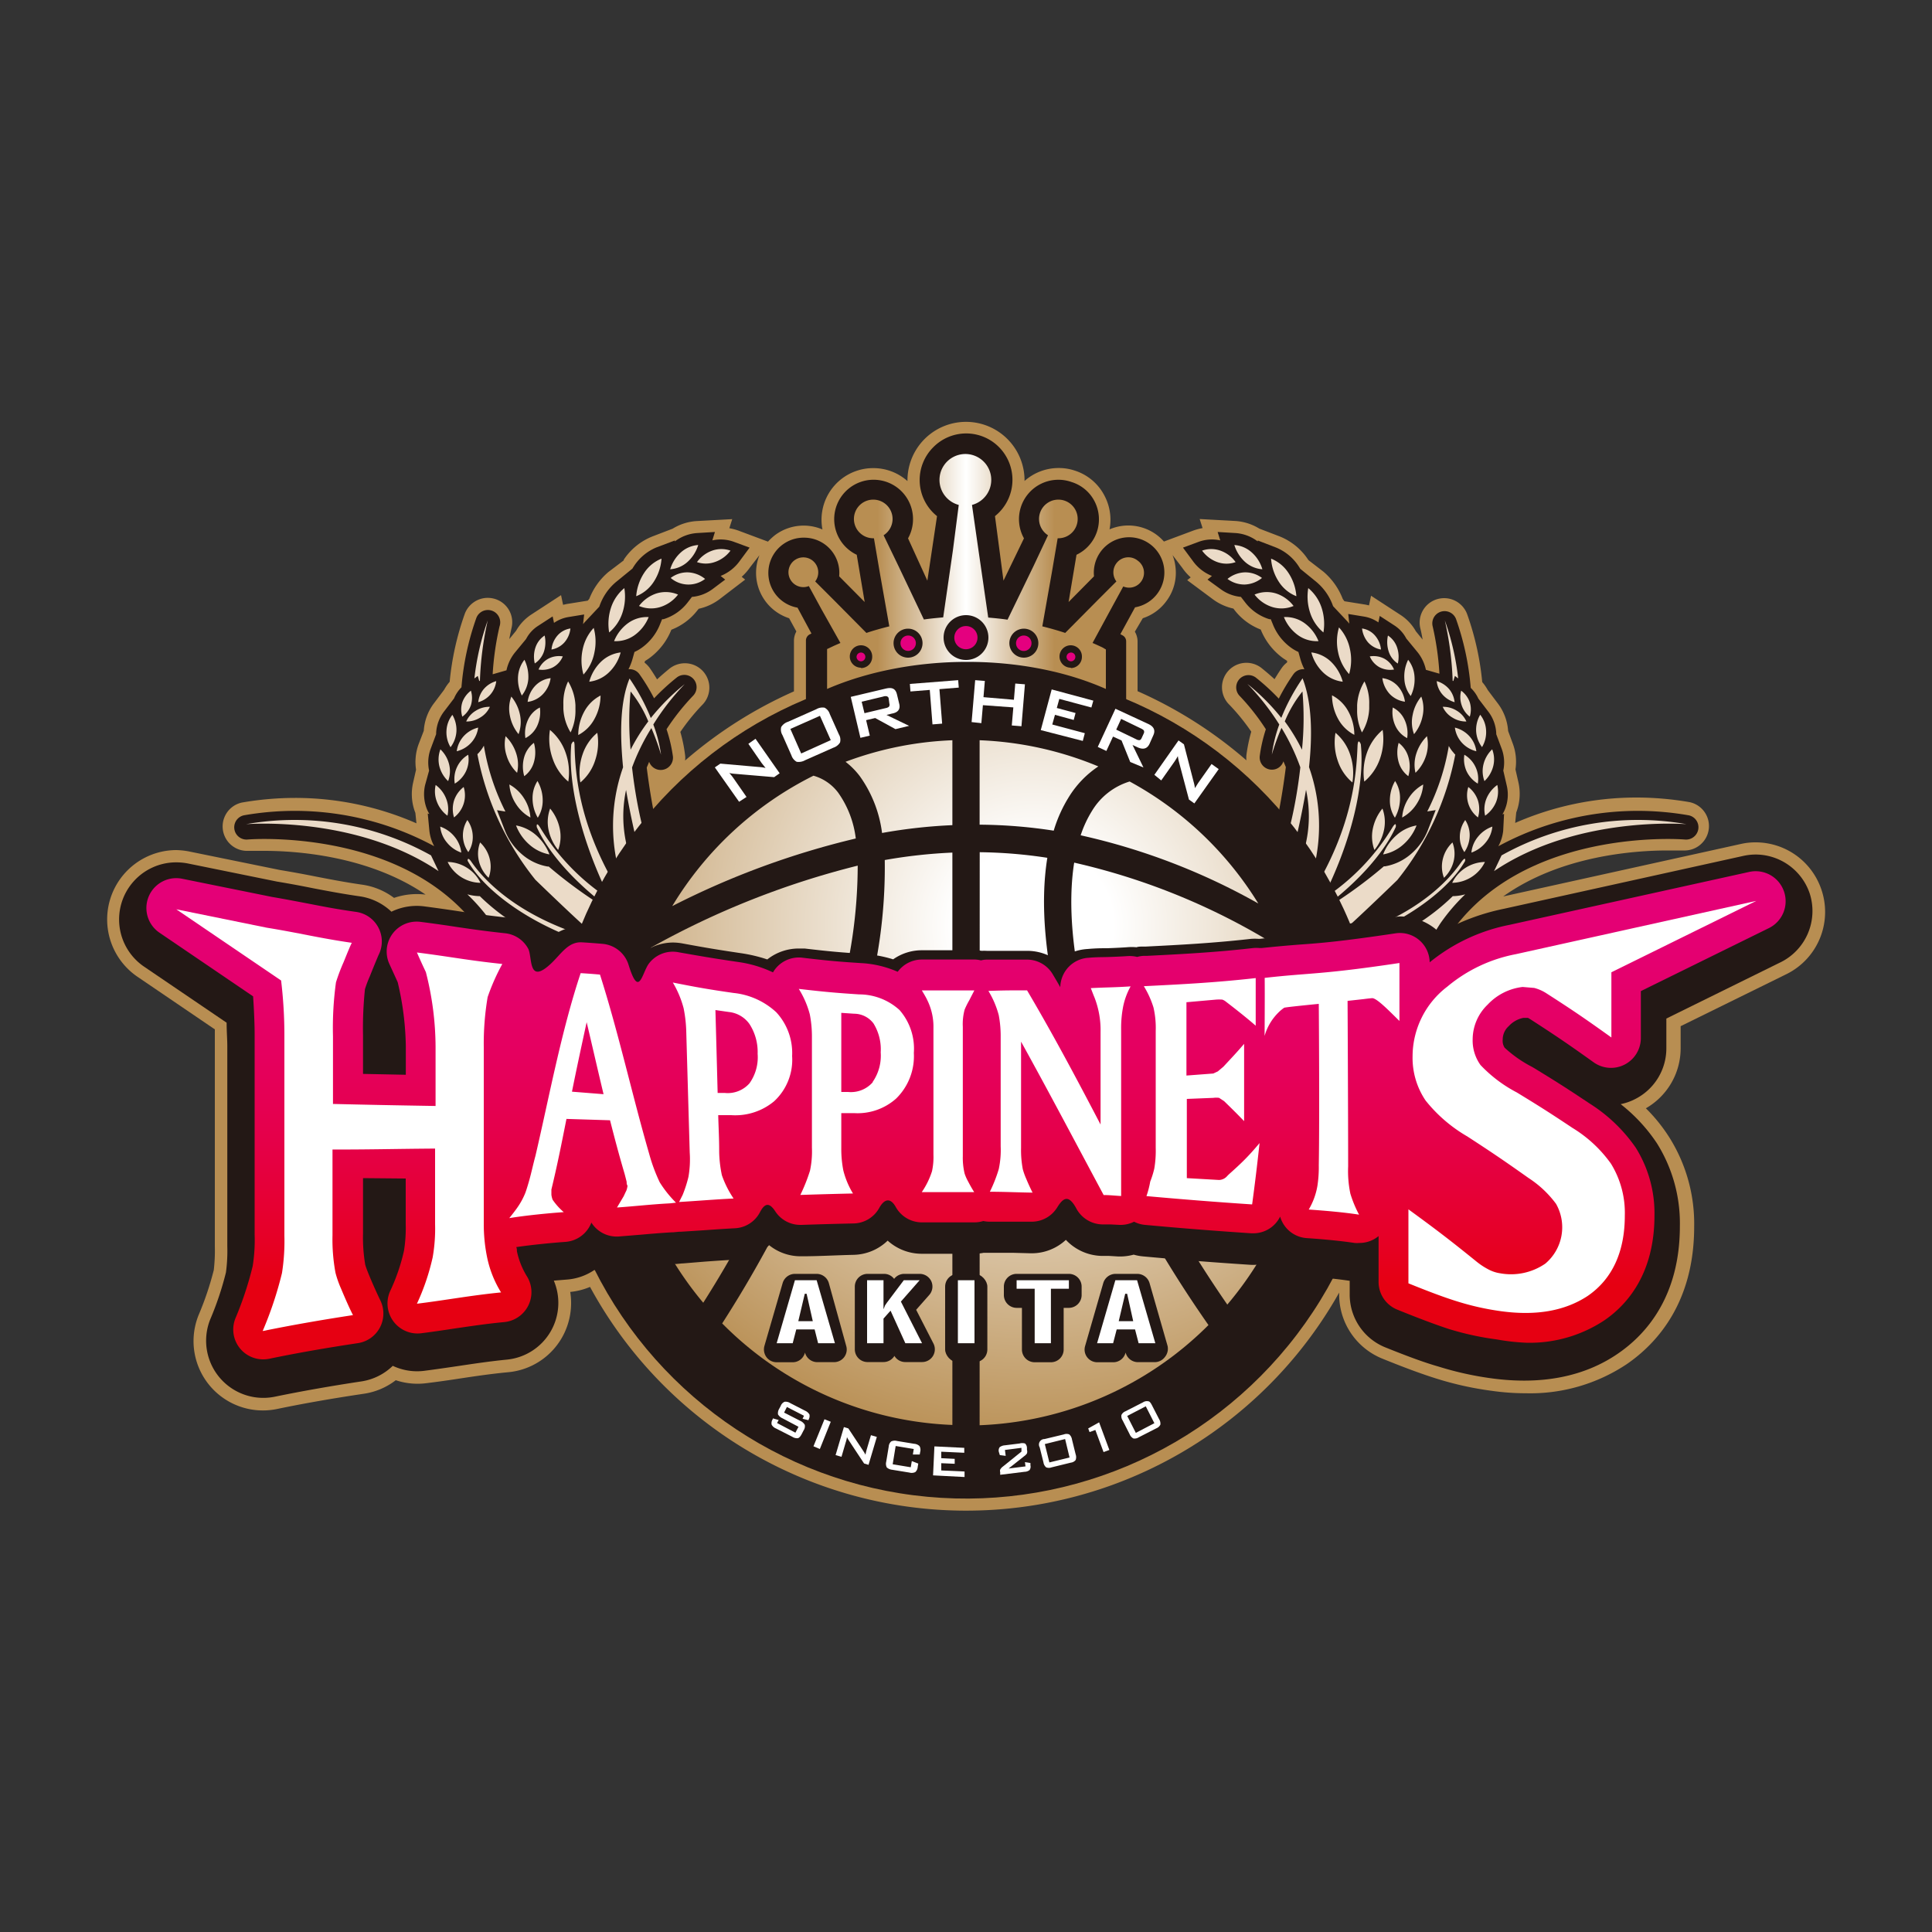 <svg id="レイヤー_1" data-name="レイヤー 1" xmlns="http://www.w3.org/2000/svg" xmlns:xlink="http://www.w3.org/1999/xlink" viewBox="0 0 200 200"><rect x="0" y="0" width="200" height="200" fill="#333333" stroke="none"/><defs><radialGradient id="radial-gradient" cx="102.67" cy="135.13" r="0" gradientTransform="translate(-4.1 7.14) rotate(-0.14)" gradientUnits="userSpaceOnUse"><stop offset="0.15" stop-color="#fff"/><stop offset="1" stop-color="#b88e52"/></radialGradient><radialGradient id="radial-gradient-2" cx="102.66" cy="140.13" r="0" xlink:href="#radial-gradient"/><radialGradient id="radial-gradient-3" cx="107.02" cy="95.86" r="54.87" gradientTransform="matrix(1, 0, 0, 1, 0, 0)" xlink:href="#radial-gradient"/><radialGradient id="radial-gradient-4" cx="107.02" cy="95.86" r="54.87" gradientTransform="matrix(1, 0, 0, 1, 0, 0)" xlink:href="#radial-gradient"/><radialGradient id="radial-gradient-5" cx="107.02" cy="95.86" r="54.87" gradientTransform="matrix(1, 0, 0, 1, 0, 0)" xlink:href="#radial-gradient"/><radialGradient id="radial-gradient-6" cx="107.02" cy="95.86" r="54.87" gradientTransform="matrix(1, 0, 0, 1, 0, 0)" xlink:href="#radial-gradient"/><radialGradient id="radial-gradient-7" cx="107.02" cy="95.86" r="54.87" gradientTransform="matrix(1, 0, 0, 1, 0, 0)" xlink:href="#radial-gradient"/><radialGradient id="radial-gradient-8" cx="107.02" cy="95.86" r="54.87" gradientTransform="matrix(1, 0, 0, 1, 0, 0)" xlink:href="#radial-gradient"/><radialGradient id="radial-gradient-9" cx="107.02" cy="95.86" r="54.87" gradientTransform="matrix(1, 0, 0, 1, 0, 0)" xlink:href="#radial-gradient"/><radialGradient id="radial-gradient-10" cx="107.02" cy="95.86" r="54.87" gradientTransform="matrix(1, 0, 0, 1, 0, 0)" xlink:href="#radial-gradient"/><radialGradient id="radial-gradient-11" cx="102.79" cy="85.04" r="0.01" xlink:href="#radial-gradient"/><radialGradient id="radial-gradient-12" cx="102.79" cy="84.74" r="0" xlink:href="#radial-gradient"/><radialGradient id="radial-gradient-13" cx="102.79" cy="83.83" r="0.01" xlink:href="#radial-gradient"/><linearGradient id="linear-gradient" x1="81.65" y1="59.15" x2="118.35" y2="59.15" gradientUnits="userSpaceOnUse"><stop offset="0.25" stop-color="#b88e52"/><stop offset="0.5" stop-color="#fff"/><stop offset="0.75" stop-color="#b88e52"/></linearGradient><linearGradient id="linear-gradient-2" x1="100" y1="74.68" x2="100" y2="133.08" gradientUnits="userSpaceOnUse"><stop offset="0" stop-color="#e4007f"/><stop offset="0.22" stop-color="#e4007c"/><stop offset="0.41" stop-color="#e40071"/><stop offset="0.58" stop-color="#e50060"/><stop offset="0.75" stop-color="#e50048"/><stop offset="0.91" stop-color="#e60028"/><stop offset="1" stop-color="#e60012"/></linearGradient></defs><path d="M188.52,92a7.18,7.18,0,0,0-6.77-4.8,6.76,6.76,0,0,0-1.55.17l-24.59,5.43c5.92-4.22,13.56-4.76,17-4.76,1,0,1.65,0,1.67,0a2.53,2.53,0,0,0,.64-5,32.22,32.22,0,0,0-5.51-.48,31.23,31.23,0,0,0-12.56,2.63l.11-1.08v0a5.39,5.39,0,0,0,.22-3.15l-.3-1.31a5.33,5.33,0,0,0-.28-2.68l-.48-1.3a5.33,5.33,0,0,0-1.11-2.91l-1-1.33a4.62,4.62,0,0,0-.57-.82,29.12,29.12,0,0,0-1.55-7,2.54,2.54,0,0,0-2.39-1.69,2.65,2.65,0,0,0-.74.11,2.53,2.53,0,0,0-1.72,3.05s.11.42.23,1.13l-.7-.86A4.84,4.84,0,0,0,145,63.67l-3.07-2-.21,1-.36-.08-2.19-.35L139,62a7,7,0,0,0-2-2.82L135.47,58l-.05-.06a6.35,6.35,0,0,0-3-2.43l-2.06-.79a5.37,5.37,0,0,0-2.51-.79l-3.66-.2.3.94a5.68,5.68,0,0,0-1,.27l-3,1.12a5.09,5.09,0,0,0-.76-.7,4.93,4.93,0,0,0-4.87-.56,5.33,5.33,0,0,0-.5-3.44,5.25,5.25,0,0,0-3.12-2.65,5.07,5.07,0,0,0-1.64-.26,5.29,5.29,0,0,0-3.54,1.34v-.06a6.06,6.06,0,1,0-12.12,0v.07a5.29,5.29,0,0,0-3.54-1.34,5.24,5.24,0,0,0-1.63.25,5.34,5.34,0,0,0-3.63,6.1,4.95,4.95,0,0,0-4.89.57,6.14,6.14,0,0,0-.75.69l-3-1.12a5.68,5.68,0,0,0-1-.27l.3-.94-3.66.2a5.37,5.37,0,0,0-2.51.79l-2.06.79a6.39,6.39,0,0,0-3,2.42l0,.07L63,59.2A6.9,6.9,0,0,0,61,62l-.16.18-2.19.35-.36.08-.21-1-3.07,2a4.89,4.89,0,0,0-1.58,1.68l-.71.87c.13-.71.23-1.12.23-1.13A2.52,2.52,0,0,0,51.23,62a2.65,2.65,0,0,0-.74-.11,2.54,2.54,0,0,0-2.39,1.69,29.12,29.12,0,0,0-1.55,7,4.62,4.62,0,0,0-.57.82l-1,1.33a5.26,5.26,0,0,0-1.11,2.92L43.35,77a5.33,5.33,0,0,0-.28,2.68L42.77,81A5.31,5.31,0,0,0,43,84.15v0l.11,1.08a31.23,31.23,0,0,0-12.56-2.63,32.22,32.22,0,0,0-5.51.48,2.53,2.53,0,0,0,.43,5h.21s.63,0,1.66,0c3.33,0,10.82.5,16.72,4.53h0a7.28,7.28,0,0,0-3.27.34,7.14,7.14,0,0,0-3.31-1.37c-1.86-.27-3.23-.54-4.69-.82h0c-1.14-.23-2.32-.45-3.82-.7l-9.22-1.88A7.72,7.72,0,0,0,18.24,88a7.18,7.18,0,0,0-4,13.12l8,5.44c0,.63,0,1.24,0,1.68V129a17.63,17.63,0,0,1-.11,2.48,31.87,31.87,0,0,1-1.56,4.63,7.18,7.18,0,0,0,8.1,9.75c2.69-.56,5.7-1.09,9-1.58a7.1,7.1,0,0,0,3.3-1.4,7.15,7.15,0,0,0,3.14.31c1.24-.15,2.48-.33,3.58-.5,1.58-.24,3.23-.48,4.93-.64a7.16,7.16,0,0,0,5.73-3.91,7.25,7.25,0,0,0,.68-4.4,7,7,0,0,0,2.05-.52,44.31,44.31,0,0,0,77.55.59h0V134a7.15,7.15,0,0,0,4.48,6.65c2.34.95,4.14,1.61,5.65,2.08a33.66,33.66,0,0,0,5.61,1.24,25.15,25.15,0,0,0,3.61.26,18,18,0,0,0,10.4-3c3.18-2.18,7-6.42,7-14.25a16.78,16.78,0,0,0-2.58-9.25,17.12,17.12,0,0,0-2.42-3,7.16,7.16,0,0,0,3.6-6.22v-2.28l11-5.41A7.18,7.18,0,0,0,188.52,92ZM120.74,62.23a4.87,4.87,0,0,0,.93-3.65,4.61,4.61,0,0,0-.29-1.12l1,1.31a5.37,5.37,0,0,0,.88,1l-.36.29L125.51,62a5.58,5.58,0,0,0,2.17,1l.13.17a6.27,6.27,0,0,0,2.7,2,6.76,6.76,0,0,0,2.36,3l.37.24,0,.16h0a2.61,2.61,0,0,0-.52.53c-.05.07-.36.51-.78,1.21q-.62-.57-1.29-1.11a2.53,2.53,0,0,0-3.36,3.78,21.92,21.92,0,0,1,2.24,2.76,17,17,0,0,0-.5,2.41,2.62,2.62,0,0,0,0,.56,44.68,44.68,0,0,0-11.27-7.16V66.39a2,2,0,0,0-.28-1L118.3,64A4.9,4.9,0,0,0,120.74,62.23ZM78.62,57.47a5,5,0,0,0-.3,1.11A4.94,4.94,0,0,0,81.69,64l.75,1.37a2,2,0,0,0-.25,1v5.2a45,45,0,0,0-11.27,7.16,2.11,2.11,0,0,0,0-.56,15.5,15.5,0,0,0-.49-2.4,21.63,21.63,0,0,1,2.24-2.77,2.53,2.53,0,0,0-1.78-4.34,2.57,2.57,0,0,0-1.59.56c-.44.36-.87.73-1.28,1.11-.42-.7-.73-1.14-.78-1.21a2.9,2.9,0,0,0-.52-.53h0l.05-.16.37-.24a6.76,6.76,0,0,0,2.36-3,6.24,6.24,0,0,0,2.69-2l.14-.17a5.58,5.58,0,0,0,2.17-1L77.14,60l-.36-.29a5.77,5.77,0,0,0,.88-1Z" style="fill:#b88e52"/><path d="M128.1,100.38l-.13-.1a34.8,34.8,0,0,1-6.53,1.67l-.52.07-.42-.3c-.23-.17-.62-.53-1.23-1.1l-.65-.61-2.83-1.85,3.4-.44a52.83,52.83,0,0,0,8.59-1.79,13.58,13.58,0,0,1,1.86-3.64c1.77-2.72,2.89-8.24,3.47-12.88l-.25-.6a1.25,1.25,0,0,1-1.45.84,1.27,1.27,0,0,1-1-1.4,15.6,15.6,0,0,1,.63-2.76A23,23,0,0,0,128.29,72,1.27,1.27,0,0,1,130,70.14a23.09,23.09,0,0,1,2.38,2.18,20.34,20.34,0,0,1,1.51-2.52,1.25,1.25,0,0,1,1.14-.52,5.94,5.94,0,0,1-.43-1.11l-.19-.68a4.3,4.3,0,0,1-.72-.41,5.45,5.45,0,0,1-1.92-2.44l-.22-.54-.14,0a5,5,0,0,1-2.51-1.74l-.44-.57a4.17,4.17,0,0,1-2.11-.81L125,60l.46-.38a4.47,4.47,0,0,1-2-1.58l-1-1.35,1.57-.58a4,4,0,0,1,2.29-.17l-.27-.87,1.83.11a4.25,4.25,0,0,1,2.32.87v-.1l1.87.72a5.1,5.1,0,0,1,2.4,2,2.39,2.39,0,0,1,.13.21l1.68,1.37A5.69,5.69,0,0,1,138,62.75v0l1.53,1.63.15.18-.11-1,1.65.27a3.6,3.6,0,0,1,1.47.6l.14-.67,1.54,1a3.56,3.56,0,0,1,1.21,1.34l1.17,1.42a4.38,4.38,0,0,1,.86,1.82l1.4.4h0a29.68,29.68,0,0,0-.71-4.94,1.27,1.27,0,0,1,2.42-.74,28.17,28.17,0,0,1,1.53,7.15,3.63,3.63,0,0,1,.79,1.11l0,0,1,1.31a4,4,0,0,1,.85,2.25V76l.56,1.5a4.08,4.08,0,0,1,.17,2.27l.36,1.56a4.07,4.07,0,0,1-.17,2.41,4.3,4.3,0,0,1-.28.57l.17-.06L155.61,86a4.33,4.33,0,0,1-.5,1.6,30.37,30.37,0,0,1,14.4-3.66,30.77,30.77,0,0,1,5.3.46,1.26,1.26,0,0,1,1,1.41,1.28,1.28,0,0,1-1.36,1.1s-.67-.06-1.77-.06c-4.76,0-16.48,1-22.56,9.83a40.75,40.75,0,0,0-4.33,8.53,6,6,0,0,1-.66,1.46c-1.68,2.28-2.8,3.21-3.86,3.21h0a1.68,1.68,0,0,1-1.43-.79c-1-1.59.33-5.33.74-6.25.34-.74,2.33-3.7,3.75-5.8a34.37,34.37,0,0,1-10.18,3.26,43.83,43.83,0,0,1-8.29,8.71l-.41.33-.52-.06c-.34,0-1-.19-2-.42l-1.11-.26-3.37-.21,2.72-2.06A67.19,67.19,0,0,0,128.1,100.38Z" style="fill:#231815"/><path d="M132.4,60.25a5,5,0,0,1-.82-2.42,3.85,3.85,0,0,1,1.8,1.48,5,5,0,0,1,.82,2.41A3.82,3.82,0,0,1,132.4,60.25Z" style="fill:#ebdbc8"/><path d="M133.91,62.73a3.23,3.23,0,0,1-2.17.12,3.72,3.72,0,0,1-1.87-1.3,3.25,3.25,0,0,1,2.18-.13A3.71,3.71,0,0,1,133.91,62.73Z" style="fill:#ebdbc8"/><path d="M127.78,56.42a3,3,0,0,1,1.77.74,3.73,3.73,0,0,1,1.13,1.77,3,3,0,0,1-1.77-.74A3.89,3.89,0,0,1,127.78,56.42Z" style="fill:#ebdbc8"/><path d="M130.64,59.83a3,3,0,0,1-1.78.68,2.93,2.93,0,0,1-1.79-.58,3,3,0,0,1,1.78-.68A2.88,2.88,0,0,1,130.64,59.83Z" style="fill:#ebdbc8"/><path d="M145.24,87.45a4.29,4.29,0,0,1-2.06,1,5,5,0,0,1,1.4-2,4.2,4.2,0,0,1,2.06-1A5,5,0,0,1,145.24,87.45Z" style="fill:#ebdbc8"/><path d="M143.28,85.88a4.84,4.84,0,0,1-1,2.11,4,4,0,0,1-.17-2.18,4.79,4.79,0,0,1,1-2.11A4,4,0,0,1,143.28,85.88Z" style="fill:#ebdbc8"/><path d="M147.33,81.21a4.22,4.22,0,0,1-.67,2,4.08,4.08,0,0,1-1.51,1.42,4.18,4.18,0,0,1,.67-2A4.13,4.13,0,0,1,147.33,81.21Z" style="fill:#ebdbc8"/><path d="M143.88,82.85a4,4,0,0,1,.54-2,3.18,3.18,0,0,1,.51,1.8,4.09,4.09,0,0,1-.53,2A3.21,3.21,0,0,1,143.88,82.85Z" style="fill:#ebdbc8"/><path d="M146.53,80a3.72,3.72,0,0,1,.09-2,4.39,4.39,0,0,1,1.1-1.79,3.85,3.85,0,0,1-.09,2A4.23,4.23,0,0,1,146.53,80Z" style="fill:#ebdbc8"/><path d="M145.79,80.35a2.75,2.75,0,0,1-1-1.45,3.62,3.62,0,0,1,0-2,2.8,2.8,0,0,1,1,1.45A3.53,3.53,0,0,1,145.79,80.35Z" style="fill:#ebdbc8"/><path d="M146.38,76a3.54,3.54,0,0,1-.14-2,4.19,4.19,0,0,1,.89-1.89,3.56,3.56,0,0,1,.14,2A4.24,4.24,0,0,1,146.38,76Z" style="fill:#ebdbc8"/><path d="M144.45,75.14a3.35,3.35,0,0,1-.27-1.9,2.65,2.65,0,0,1,1.22,1.27,3.32,3.32,0,0,1,.27,1.9A2.69,2.69,0,0,1,144.45,75.14Z" style="fill:#ebdbc8"/><path d="M145.38,70.3a3.9,3.9,0,0,1,.39-2,3.13,3.13,0,0,1,.66,1.75,3.86,3.86,0,0,1-.39,2A3.06,3.06,0,0,1,145.38,70.3Z" style="fill:#ebdbc8"/><path d="M143.1,70.2a2.62,2.62,0,0,1,1.56.78,3,3,0,0,1,.78,1.66,2.68,2.68,0,0,1-1.56-.78A3,3,0,0,1,143.1,70.2Z" style="fill:#ebdbc8"/><path d="M143.77,67.48a3.13,3.13,0,0,1-.09-1.69,2.38,2.38,0,0,1,.94,1.22,3,3,0,0,1,.08,1.68A2.3,2.3,0,0,1,143.77,67.48Z" style="fill:#ebdbc8"/><path d="M141,65.06a2.18,2.18,0,0,1,1.33.72,2.58,2.58,0,0,1,.63,1.46,2.36,2.36,0,0,1-1.33-.73A2.65,2.65,0,0,1,141,65.06Z" style="fill:#ebdbc8"/><path d="M144.31,69.31a2.4,2.4,0,0,1-1.51-.24,2.3,2.3,0,0,1-1-1.12,2.41,2.41,0,0,1,1.51.24A2.3,2.3,0,0,1,144.31,69.31Z" style="fill:#ebdbc8"/><path d="M141.23,80.91a6.14,6.14,0,0,1,.28-3,5.41,5.41,0,0,1,1.62-2.35,6.18,6.18,0,0,1-.28,3A5.38,5.38,0,0,1,141.23,80.91Z" style="fill:#ebdbc8"/><path d="M139.76,78.09A6,6,0,0,1,140,81a4.93,4.93,0,0,1-1.52-2.26,5.79,5.79,0,0,1-.23-2.88A5,5,0,0,1,139.76,78.09Z" style="fill:#ebdbc8"/><path d="M141.74,72.91c0,.15,0,.3,0,.45a5.09,5.09,0,0,1-.75,2.46,5.16,5.16,0,0,1-.5-2.38V73a5.24,5.24,0,0,1,.76-2.46A5.14,5.14,0,0,1,141.74,72.91Z" style="fill:#ebdbc8"/><path d="M138.53,74.44a5.1,5.1,0,0,1-.64-2.46,4,4,0,0,1,1.67,1.63,5.1,5.1,0,0,1,.64,2.46A4,4,0,0,1,138.53,74.44Z" style="fill:#ebdbc8"/><path d="M138.53,67.56a5.22,5.22,0,0,1,.08-2.61,4.69,4.69,0,0,1,1.13,2.22,5.22,5.22,0,0,1-.08,2.61A4.69,4.69,0,0,1,138.53,67.56Z" style="fill:#ebdbc8"/><path d="M137,69.64a4.47,4.47,0,0,1-1.25-2.1,3.53,3.53,0,0,1,2,.93,4.55,4.55,0,0,1,1.25,2.1A3.51,3.51,0,0,1,137,69.64Z" style="fill:#ebdbc8"/><path d="M135.64,63.48a5.38,5.38,0,0,1-.21-2.6,4.39,4.39,0,0,1,1.37,2,5.34,5.34,0,0,1,.2,2.59A4.42,4.42,0,0,1,135.64,63.48Z" style="fill:#ebdbc8"/><path d="M136.49,66.37a3.33,3.33,0,0,1-2.11-.61,4.28,4.28,0,0,1-1.47-1.88,3.33,3.33,0,0,1,2.11.61A4.26,4.26,0,0,1,136.49,66.37Z" style="fill:#ebdbc8"/><path d="M126,58.18A3.35,3.35,0,0,1,124.44,57a2.85,2.85,0,0,1,1.89,0,3.26,3.26,0,0,1,1.58,1.19A2.82,2.82,0,0,1,126,58.18Z" style="fill:#ebdbc8"/><path d="M155.44,88.55a29,29,0,0,1,19.15-3.23s-11.31-.95-19.93,4.86l.09-.18Z" style="fill:#ebdbc8"/><path d="M150.45,70.49l-.07,0a33.35,33.35,0,0,0-.81-6.26,26.69,26.69,0,0,1,1.38,6l-.34-.26Z" style="fill:#ebdbc8"/><path d="M146.54,95.77a22.09,22.09,0,0,0,3.85-3,5.09,5.09,0,0,0,1.29-.19,20.13,20.13,0,0,0-2.57,3,51.65,51.65,0,0,0-5,10c-4.63,6.24-3.57,0-2.39-2.55C142.17,102.17,145.62,97.11,146.54,95.77Z" style="fill:#ebdbc8"/><path d="M151.72,89.83a3.86,3.86,0,0,1,2-.6,3.77,3.77,0,0,1-1.39,1.56,3.85,3.85,0,0,1-2,.6A3.81,3.81,0,0,1,151.72,89.83Z" style="fill:#ebdbc8"/><path d="M149.36,88.93a3.44,3.44,0,0,1,1-1.72,3.26,3.26,0,0,1,.12,1.94,3.52,3.52,0,0,1-1,1.72A3.26,3.26,0,0,1,149.36,88.93Z" style="fill:#ebdbc8"/><path d="M152.32,88.26a3,3,0,0,1,.68-1.64,3.29,3.29,0,0,1,1.49-1.05,3,3,0,0,1-.69,1.64A3.32,3.32,0,0,1,152.32,88.26Z" style="fill:#ebdbc8"/><path d="M151.12,86.56a3,3,0,0,1,.56-1.67,2.87,2.87,0,0,1,.46,1.66,3.1,3.1,0,0,1-.55,1.66A2.82,2.82,0,0,1,151.12,86.56Z" style="fill:#ebdbc8"/><path d="M153.74,84.44a2.94,2.94,0,0,1,.13-1.75A3.25,3.25,0,0,1,155,81.26a3,3,0,0,1-.12,1.75A3.27,3.27,0,0,1,153.74,84.44Z" style="fill:#ebdbc8"/><path d="M153,84.62a2.88,2.88,0,0,1-1-3.15,2.9,2.9,0,0,1,1,1.41A3,3,0,0,1,153,84.62Z" style="fill:#ebdbc8"/><path d="M153.67,80.86a2.93,2.93,0,0,1-.1-1.74,3.19,3.19,0,0,1,.9-1.55,2.86,2.86,0,0,1,.11,1.74A3.21,3.21,0,0,1,153.67,80.86Z" style="fill:#ebdbc8"/><path d="M151.82,79.84a3,3,0,0,1-.23-1.71,2.88,2.88,0,0,1,1.16,1.28,2.84,2.84,0,0,1,.23,1.71A3,3,0,0,1,151.82,79.84Z" style="fill:#ebdbc8"/><path d="M152.81,75.71a3.08,3.08,0,0,1,.42-1.72,2.81,2.81,0,0,1,.61,1.63,3,3,0,0,1-.42,1.72A3,3,0,0,1,152.81,75.71Z" style="fill:#ebdbc8"/><path d="M152.11,76.21a2.87,2.87,0,0,1,.72,1.56,3,3,0,0,1-1.5-.89,2.87,2.87,0,0,1-.72-1.56A3,3,0,0,1,152.11,76.21Z" style="fill:#ebdbc8"/><path d="M151.31,73a2.57,2.57,0,0,1-.05-1.5,2.51,2.51,0,0,1,.89,1.2,2.53,2.53,0,0,1,0,1.49A2.48,2.48,0,0,1,151.31,73Z" style="fill:#ebdbc8"/><path d="M150,71.32a2.5,2.5,0,0,1,.58,1.37,2.62,2.62,0,0,1-1.27-.81,2.46,2.46,0,0,1-.58-1.37A2.67,2.67,0,0,1,150,71.32Z" style="fill:#ebdbc8"/><path d="M150.35,74.28a2.44,2.44,0,0,1-1-1.11,2.61,2.61,0,0,1,1.45.4,2.46,2.46,0,0,1,1,1.12A2.62,2.62,0,0,1,150.35,74.28Z" style="fill:#ebdbc8"/><path d="M128.87,99.28q.93,0,1.83-.06A65.51,65.51,0,0,1,122,107c.28,0,2.58.62,3.11.68A42.39,42.39,0,0,0,133.34,99c9-1.24,16.13-6,18.32-9.86,0,0,.12-.54-.31,0s-3.7,6-14.22,8.45a12.35,12.35,0,0,0,1.38-.78c.85-.58,6.14-5.71,6.14-5.71a29.51,29.51,0,0,0,6-13c-.05,0-.11-.1-.16-.16a3.61,3.61,0,0,1-.51-.72A23.39,23.39,0,0,1,147.75,84l.87-.14-.8,2.06a6.24,6.24,0,0,1-1.75,2.48,5.52,5.52,0,0,1-2.68,1.28l-.13,0a47.35,47.35,0,0,1-7.3,5.13.54.54,0,0,0,.07-.13c4.17-2.88,7.19-6.27,8.46-9.07,0,0,.1-.65-.32,0a23,23,0,0,1-7.3,7.51c3.08-6.06,4.42-12,4-16.08,0,0-.3-.76-.34.21-.13,3-.49,9.38-6.08,17.26-.93.49-1.95,1-3.06,1.42l.08-.06a82.92,82.92,0,0,0,3.73-14.11,12.9,12.9,0,0,1-1.13,8.62c-5,9.81,1.37,1.33,1.37,1.33a18.16,18.16,0,0,0,.07-12.3c.37-3.43.29-6.74-.67-9.19a21.24,21.24,0,0,0-2.2,4.09,22.36,22.36,0,0,0-3.51-3.51A25,25,0,0,1,132.43,75a14.9,14.9,0,0,0-.77,3.11,24.26,24.26,0,0,1,1-2.76,22.06,22.06,0,0,1,1.95,4.08c-.52,4.64-1.74,9.93-3.9,13.25-1.89,2.91-2,3.9-1.49,4.09A51.86,51.86,0,0,1,119.35,99c.18.12,1.55,1.46,1.9,1.71a34.11,34.11,0,0,0,7-1.87C128.44,98.93,128.64,99.09,128.87,99.28Zm5.91-21.67A19.26,19.26,0,0,0,133,74.68a12.62,12.62,0,0,1,1.83-3.1A32.19,32.19,0,0,1,134.78,77.61Zm-6.08,21a38.81,38.81,0,0,0,4.21-2c-.48.59-1,1.19-1.52,1.79C130.53,98.54,129.63,98.61,128.7,98.65Z" style="fill:#ebdbc8"/><path d="M82.54,62.87,84,65.58l-.16.08a.72.72,0,0,0-.41.64v7.16a.7.7,0,0,0,.32.59.72.72,0,0,0,.67.06l2-.85a35.28,35.28,0,0,1,13.69-2.64,33.45,33.45,0,0,1,13.48,2.63l2,.88a.72.72,0,0,0,.29.06.73.73,0,0,0,.38-.11.71.71,0,0,0,.32-.59v-7.1a.7.7,0,0,0-.36-.61l-.24-.13,1.52-2.78a3.66,3.66,0,0,0,3-4.11,3.65,3.65,0,0,0-6.56-1.65,3.7,3.7,0,0,0-.69,2.55l-2.63,2.66.82-4.89a4.06,4.06,0,0,0,1.87-5.53,4,4,0,0,0-2.38-2A4.08,4.08,0,0,0,106,55.73l-2.12,4.38L103,53.43a4.81,4.81,0,0,0,.43-7.13,4.78,4.78,0,0,0-6.82,0A4.79,4.79,0,0,0,97,53.43l-1,6.68L94,55.73a4.08,4.08,0,1,0-5.31,1.7l.82,4.89-2.64-2.66a3.64,3.64,0,0,0-3.62-4,3.65,3.65,0,0,0-.66,7.25Z" style="fill:#231815"/><path d="M72,100.38l.13-.1A35,35,0,0,0,78.62,102l.52.07.42-.3c.23-.17.62-.53,1.23-1.1l.66-.61,2.82-1.85-3.4-.44a53.05,53.05,0,0,1-8.59-1.79,13.58,13.58,0,0,0-1.86-3.64c-1.77-2.72-2.89-8.24-3.47-12.88l.25-.6a1.27,1.27,0,0,0,2.46-.56A15.6,15.6,0,0,0,69,75.49,23.8,23.8,0,0,1,71.77,72a1.27,1.27,0,0,0-1.68-1.89,23.09,23.09,0,0,0-2.38,2.18A20.34,20.34,0,0,0,66.2,69.8a1.25,1.25,0,0,0-1.14-.52,5.94,5.94,0,0,0,.43-1.11l.19-.68a4.3,4.3,0,0,0,.72-.41,5.45,5.45,0,0,0,1.92-2.44l.22-.54.14,0a5,5,0,0,0,2.51-1.74l.44-.57A4.17,4.17,0,0,0,73.74,61l1.33-1-.47-.38a4.47,4.47,0,0,0,2-1.58l1-1.35-1.57-.58a4,4,0,0,0-2.29-.17l.27-.87-1.83.11a4.25,4.25,0,0,0-2.32.87v-.1L68,56.65a5.1,5.1,0,0,0-2.4,2,2.39,2.39,0,0,0-.13.21l-1.68,1.37a5.69,5.69,0,0,0-1.75,2.57v0l-1.53,1.63-.15.18.11-1-1.65.27a3.66,3.66,0,0,0-1.47.6l-.14-.67-1.54,1a3.56,3.56,0,0,0-1.21,1.34l-1.17,1.42a4.38,4.38,0,0,0-.86,1.82l-1.39.4H51a29.68,29.68,0,0,1,.71-4.94A1.27,1.27,0,0,0,49.3,64a28.17,28.17,0,0,0-1.53,7.15A3.63,3.63,0,0,0,47,72.3l0,0-1,1.31a4,4,0,0,0-.85,2.25V76l-.56,1.5a4.08,4.08,0,0,0-.17,2.27L44,81.29a4.23,4.23,0,0,0,.17,2.41,4.3,4.3,0,0,0,.28.57l-.17-.06L44.45,86a4.33,4.33,0,0,0,.5,1.6,30.34,30.34,0,0,0-14.4-3.66,30.77,30.77,0,0,0-5.3.46,1.27,1.27,0,0,0,.33,2.51s.66-.06,1.76-.06c4.76,0,16.49,1,22.56,9.83a40.75,40.75,0,0,1,4.33,8.53,6,6,0,0,0,.66,1.46c1.69,2.28,2.81,3.21,3.87,3.21h0a1.67,1.67,0,0,0,1.43-.79c1-1.59-.33-5.33-.74-6.25-.34-.74-2.32-3.7-3.75-5.8a34.37,34.37,0,0,0,10.18,3.26A43.83,43.83,0,0,0,74.17,109l.41.33.52-.06c.34,0,1-.19,2-.42l1.12-.26,3.37-.21-2.73-2.06A67.19,67.19,0,0,1,72,100.38Z" style="fill:#231815"/><path d="M67.66,60.25a5,5,0,0,0,.82-2.42,3.85,3.85,0,0,0-1.8,1.48,5.1,5.1,0,0,0-.82,2.41A3.82,3.82,0,0,0,67.66,60.25Z" style="fill:#ebdbc8"/><path d="M66.15,62.73a3.23,3.23,0,0,0,2.17.12,3.72,3.72,0,0,0,1.87-1.3A3.25,3.25,0,0,0,68,61.42,3.71,3.71,0,0,0,66.15,62.73Z" style="fill:#ebdbc8"/><path d="M72.28,56.42a3,3,0,0,0-1.77.74,3.81,3.81,0,0,0-1.13,1.77,3,3,0,0,0,1.77-.74A3.89,3.89,0,0,0,72.28,56.42Z" style="fill:#ebdbc8"/><path d="M69.43,59.83a2.83,2.83,0,0,0,3.56.1,3,3,0,0,0-1.78-.68A2.84,2.84,0,0,0,69.43,59.83Z" style="fill:#ebdbc8"/><path d="M54.82,87.45a4.29,4.29,0,0,0,2.06,1,5.11,5.11,0,0,0-1.39-2,4.27,4.27,0,0,0-2.07-1A5,5,0,0,0,54.82,87.45Z" style="fill:#ebdbc8"/><path d="M56.78,85.88a4.84,4.84,0,0,0,1,2.11,4,4,0,0,0,.17-2.18,4.79,4.79,0,0,0-1-2.11A4,4,0,0,0,56.78,85.88Z" style="fill:#ebdbc8"/><path d="M52.73,81.21a4.22,4.22,0,0,0,.67,2,4.08,4.08,0,0,0,1.51,1.42,4.18,4.18,0,0,0-.67-2A4.13,4.13,0,0,0,52.73,81.21Z" style="fill:#ebdbc8"/><path d="M56.18,82.85a4,4,0,0,0-.54-2,3.26,3.26,0,0,0-.51,1.8,4,4,0,0,0,.54,2A3.28,3.28,0,0,0,56.18,82.85Z" style="fill:#ebdbc8"/><path d="M53.53,80a3.72,3.72,0,0,0-.09-2,4.39,4.39,0,0,0-1.1-1.79,3.76,3.76,0,0,0,.1,2A4.11,4.11,0,0,0,53.53,80Z" style="fill:#ebdbc8"/><path d="M54.27,80.35a2.7,2.7,0,0,0,1-1.45,3.62,3.62,0,0,0,0-2,2.8,2.8,0,0,0-1,1.45A3.62,3.62,0,0,0,54.27,80.35Z" style="fill:#ebdbc8"/><path d="M53.68,76a3.63,3.63,0,0,0,.15-2,4.31,4.31,0,0,0-.9-1.89,3.56,3.56,0,0,0-.14,2A4.24,4.24,0,0,0,53.68,76Z" style="fill:#ebdbc8"/><path d="M55.61,75.14a3.44,3.44,0,0,0,.28-1.9,2.62,2.62,0,0,0-1.23,1.27,3.32,3.32,0,0,0-.27,1.9A2.69,2.69,0,0,0,55.61,75.14Z" style="fill:#ebdbc8"/><path d="M54.69,70.3a4,4,0,0,0-.4-2A3.13,3.13,0,0,0,53.63,70a3.86,3.86,0,0,0,.39,2A3.14,3.14,0,0,0,54.69,70.3Z" style="fill:#ebdbc8"/><path d="M57,70.2A2.62,2.62,0,0,0,55.4,71a3,3,0,0,0-.78,1.66,2.68,2.68,0,0,0,1.56-.78A3,3,0,0,0,57,70.2Z" style="fill:#ebdbc8"/><path d="M56.3,67.48a3.13,3.13,0,0,0,.08-1.69A2.38,2.38,0,0,0,55.44,67a3,3,0,0,0-.08,1.68A2.37,2.37,0,0,0,56.3,67.48Z" style="fill:#ebdbc8"/><path d="M59.05,65.06a2.2,2.2,0,0,0-1.33.72,2.58,2.58,0,0,0-.63,1.46,2.33,2.33,0,0,0,1.33-.73A2.58,2.58,0,0,0,59.05,65.06Z" style="fill:#ebdbc8"/><path d="M55.75,69.31a2.4,2.4,0,0,0,1.51-.24,2.25,2.25,0,0,0,1-1.12,2.37,2.37,0,0,0-1.5.24A2.27,2.27,0,0,0,55.75,69.31Z" style="fill:#ebdbc8"/><path d="M58.83,80.91a6.14,6.14,0,0,0-.28-3,5.33,5.33,0,0,0-1.62-2.35,6.07,6.07,0,0,0,.29,3A5.28,5.28,0,0,0,58.83,80.91Z" style="fill:#ebdbc8"/><path d="M60.31,78.09A5.84,5.84,0,0,0,60.08,81a4.93,4.93,0,0,0,1.52-2.26,5.79,5.79,0,0,0,.23-2.88A4.9,4.9,0,0,0,60.31,78.09Z" style="fill:#ebdbc8"/><path d="M58.32,72.91c0,.15,0,.3,0,.45a5.09,5.09,0,0,0,.75,2.46,5.16,5.16,0,0,0,.5-2.38V73a5.24,5.24,0,0,0-.76-2.46A5.14,5.14,0,0,0,58.32,72.91Z" style="fill:#ebdbc8"/><path d="M61.53,74.44A5.1,5.1,0,0,0,62.17,72a4,4,0,0,0-1.67,1.63,5.1,5.1,0,0,0-.64,2.46A4,4,0,0,0,61.53,74.44Z" style="fill:#ebdbc8"/><path d="M61.53,67.56A5.34,5.34,0,0,0,61.46,65a4.62,4.62,0,0,0-1.14,2.22,5.34,5.34,0,0,0,.08,2.61A4.69,4.69,0,0,0,61.53,67.56Z" style="fill:#ebdbc8"/><path d="M63,69.64a4.39,4.39,0,0,0,1.25-2.1,3.53,3.53,0,0,0-2,.93A4.55,4.55,0,0,0,61,70.57,3.51,3.51,0,0,0,63,69.64Z" style="fill:#ebdbc8"/><path d="M64.42,63.48a5.38,5.38,0,0,0,.21-2.6,4.39,4.39,0,0,0-1.37,2,5.34,5.34,0,0,0-.2,2.59A4.42,4.42,0,0,0,64.42,63.48Z" style="fill:#ebdbc8"/><path d="M63.57,66.37a3.33,3.33,0,0,0,2.11-.61,4.28,4.28,0,0,0,1.47-1.88,3.33,3.33,0,0,0-2.11.61A4.26,4.26,0,0,0,63.57,66.37Z" style="fill:#ebdbc8"/><path d="M74,58.18A3.35,3.35,0,0,0,75.62,57a2.85,2.85,0,0,0-1.89,0,3.3,3.3,0,0,0-1.58,1.19A2.82,2.82,0,0,0,74,58.18Z" style="fill:#ebdbc8"/><path d="M44.62,88.55a29,29,0,0,0-19.15-3.23s11.31-.95,19.93,4.86L45.31,90Z" style="fill:#ebdbc8"/><path d="M49.61,70.49l.07,0a33.35,33.35,0,0,1,.81-6.26,26.69,26.69,0,0,0-1.38,6l.35-.26Z" style="fill:#ebdbc8"/><path d="M53.52,95.77a22.09,22.09,0,0,1-3.85-3,5.16,5.16,0,0,1-1.29-.19,20.13,20.13,0,0,1,2.57,3,51.65,51.65,0,0,1,4.95,10c4.63,6.24,3.57,0,2.39-2.55C57.89,102.17,54.44,97.11,53.52,95.77Z" style="fill:#ebdbc8"/><path d="M48.34,89.83a3.86,3.86,0,0,0-2-.6,3.84,3.84,0,0,0,3.4,2.16A3.74,3.74,0,0,0,48.34,89.83Z" style="fill:#ebdbc8"/><path d="M50.7,88.93a3.44,3.44,0,0,0-1-1.72,3.26,3.26,0,0,0-.12,1.94,3.52,3.52,0,0,0,1,1.72A3.26,3.26,0,0,0,50.7,88.93Z" style="fill:#ebdbc8"/><path d="M47.75,88.26a3.09,3.09,0,0,0-.69-1.64,3.29,3.29,0,0,0-1.49-1.05,3,3,0,0,0,.69,1.64A3.29,3.29,0,0,0,47.75,88.26Z" style="fill:#ebdbc8"/><path d="M48.94,86.56a3,3,0,0,0-.56-1.67,3,3,0,0,0-.46,1.66,3,3,0,0,0,.56,1.66A2.82,2.82,0,0,0,48.94,86.56Z" style="fill:#ebdbc8"/><path d="M46.32,84.44a2.94,2.94,0,0,0-.13-1.75,3.18,3.18,0,0,0-1.09-1.43A2.94,2.94,0,0,0,45.23,83,3.18,3.18,0,0,0,46.32,84.44Z" style="fill:#ebdbc8"/><path d="M47,84.62a2.88,2.88,0,0,0,1-3.15,2.9,2.9,0,0,0-1,1.41A3,3,0,0,0,47,84.62Z" style="fill:#ebdbc8"/><path d="M46.39,80.86a2.93,2.93,0,0,0,.1-1.74,3.19,3.19,0,0,0-.9-1.55,3,3,0,0,0-.11,1.74A3.21,3.21,0,0,0,46.39,80.86Z" style="fill:#ebdbc8"/><path d="M48.24,79.84a2.9,2.9,0,0,0,.23-1.71,2.88,2.88,0,0,0-1.16,1.28,2.84,2.84,0,0,0-.23,1.71A3,3,0,0,0,48.24,79.84Z" style="fill:#ebdbc8"/><path d="M47.25,75.71A3.08,3.08,0,0,0,46.83,74a2.88,2.88,0,0,0-.61,1.63,3,3,0,0,0,.42,1.72A3,3,0,0,0,47.25,75.71Z" style="fill:#ebdbc8"/><path d="M48,76.21a2.87,2.87,0,0,0-.72,1.56,3,3,0,0,0,1.5-.89,2.87,2.87,0,0,0,.72-1.56A3,3,0,0,0,48,76.21Z" style="fill:#ebdbc8"/><path d="M48.75,73a2.57,2.57,0,0,0,0-1.5,2.57,2.57,0,0,0-.89,1.2,2.45,2.45,0,0,0,0,1.49A2.52,2.52,0,0,0,48.75,73Z" style="fill:#ebdbc8"/><path d="M50.09,71.32a2.5,2.5,0,0,0-.58,1.37,2.58,2.58,0,0,0,1.27-.81,2.54,2.54,0,0,0,.59-1.37A2.65,2.65,0,0,0,50.09,71.32Z" style="fill:#ebdbc8"/><path d="M49.71,74.28a2.44,2.44,0,0,0,1-1.11,2.61,2.61,0,0,0-1.45.4,2.46,2.46,0,0,0-1,1.12A2.62,2.62,0,0,0,49.71,74.28Z" style="fill:#ebdbc8"/><path d="M71.78,98.82a34.11,34.11,0,0,0,7,1.87c.35-.25,1.72-1.59,1.9-1.71a51.86,51.86,0,0,1-9.86-2.19c.5-.19.4-1.18-1.49-4.09-2.16-3.32-3.38-8.61-3.9-13.25a22.06,22.06,0,0,1,2-4.08,24.26,24.26,0,0,1,1,2.76A14.3,14.3,0,0,0,67.63,75a25,25,0,0,1,3.25-4.18,22.8,22.8,0,0,0-3.51,3.51,21.24,21.24,0,0,0-2.2-4.09c-1,2.45-1,5.76-.67,9.19a18.16,18.16,0,0,0,.07,12.3s6.39,8.48,1.37-1.33a13,13,0,0,1-1.13-8.62,82.92,82.92,0,0,0,3.73,14.11l.08.06c-1.11-.45-2.13-.93-3.06-1.42-5.59-7.88-6-14.21-6.08-17.26,0-1-.34-.21-.34-.21-.37,4,1,10,4.06,16.08a23,23,0,0,1-7.31-7.51c-.42-.66-.32,0-.32,0,1.27,2.8,4.29,6.19,8.46,9.07a.54.54,0,0,0,.07.13,47.35,47.35,0,0,1-7.3-5.13l-.13,0A5.52,5.52,0,0,1,54,88.41a6.24,6.24,0,0,1-1.75-2.48l-.8-2.06.87.14a23.39,23.39,0,0,1-2.23-6.82,3.61,3.61,0,0,1-.51.72,1.21,1.21,0,0,1-.16.16,29.51,29.51,0,0,0,6,13s5.29,5.13,6.15,5.71a10.78,10.78,0,0,0,1.38.78c-10.52-2.5-13.88-8-14.23-8.45s-.31,0-.31,0C50.59,93,57.67,97.72,66.72,99A42.66,42.66,0,0,0,75,107.7c.53-.06,2.83-.66,3.11-.68a65.51,65.51,0,0,1-8.71-7.8q.9,0,1.83.06C71.42,99.09,71.62,98.93,71.78,98.82Zm-6.5-27.24a12.62,12.62,0,0,1,1.83,3.1,19.26,19.26,0,0,0-1.83,2.93A32.19,32.19,0,0,1,65.28,71.58Zm3.39,26.87c-.54-.6-1-1.2-1.52-1.79a38.81,38.81,0,0,0,4.21,2C70.43,98.61,69.53,98.54,68.67,98.45Z" style="fill:#ebdbc8"/><path d="M187.33,92.46a5.92,5.92,0,0,0-5.58-4,6,6,0,0,0-1.27.14l-24.81,5.48a22.26,22.26,0,0,0-6.61,2.49l-.29-.26a5.88,5.88,0,0,0-3.86-1.44A6.25,6.25,0,0,0,144,95c-5.28.79-7.42,1-9.69,1.14h0c-1.17.09-2.37.19-4,.37h-.07a7.56,7.56,0,0,0-.83,0c-3.94.45-7.3.61-10.86.79l-.35,0a5.51,5.51,0,0,0-.57.06,5.88,5.88,0,0,0-1,0c-.91.06-1.45.07-2,.09h-.06c-.56,0-1.13,0-2,.09a5.76,5.76,0,0,0-3.08,1.08,6,6,0,0,0-3.13-.9h-.16l-1.9,0h-.06c-.59,0-1.24,0-2.08,0a3.12,3.12,0,0,0-.52,0,5.81,5.81,0,0,0-.72,0h-.1l-2.72,0-2.52,0h-.11a6,6,0,0,0-3.09.88,15,15,0,0,0-3-.5c-2.27-.15-3.33-.24-5.94-.55a6,6,0,0,0-4.07,1,16.82,16.82,0,0,0-2.52-.57c-2.53-.37-3.71-.57-6-1a6,6,0,0,0-4.43.88,5.87,5.87,0,0,0-3.69-1.78c-1-.1-2.16-.17-2.29-.18a5,5,0,0,0-3.72,1.38A5.89,5.89,0,0,0,52.59,95c-2-.22-3.35-.41-4.92-.64-1.12-.17-2.28-.34-3.81-.54a6,6,0,0,0-3.34.56,6,6,0,0,0-3.26-1.59c-1.88-.27-3.27-.54-4.75-.82-1.14-.23-2.33-.46-3.84-.71l-9.25-1.88a6.56,6.56,0,0,0-1.18-.11,5.91,5.91,0,0,0-3.32,10.8l8.54,5.8c0,.85.07,1.77.07,2.37V129a16.77,16.77,0,0,1-.14,2.72,32.06,32.06,0,0,1-1.63,4.87,5.92,5.92,0,0,0,6.67,8c2.71-.56,5.75-1.1,9-1.59a5.92,5.92,0,0,0,3.23-1.61,5.9,5.9,0,0,0,3.23.52c1.24-.16,2.46-.34,3.55-.5,1.61-.24,3.27-.49,5-.66a5.9,5.9,0,0,0,4.89-8.18l1.36-.11a5.83,5.83,0,0,0,2.85-1,5.81,5.81,0,0,0,2.28.46h.4c.88-.06,1.74-.13,2.51-.2h0c1-.08,1.89-.16,2.86-.21l.29,0,.6-.06h.07l2.41-.16c1.09-.08,2.21-.16,3.16-.2a5.88,5.88,0,0,0,3.43-1.3,5.88,5.88,0,0,0,3.21.95h.2c1.75-.06,3.56-.11,5.38-.15a5.9,5.9,0,0,0,3.51-1.26,5.94,5.94,0,0,0,3.52,1.14h5.4a6.18,6.18,0,0,0,1-.09l.48,0,2.51.05,1.86,0h.09a5.92,5.92,0,0,0,3.51-1.15,6,6,0,0,0,3.66,1.43l.72,0h0l1,.05a6,6,0,0,0,1.62-.16,7,7,0,0,0,.9.15c3.89.36,7.42.63,11.1.87a5.87,5.87,0,0,0,2.8-.51,5.87,5.87,0,0,0,2.94,1c2,.13,3.5.29,4.69.47h.07V134a5.89,5.89,0,0,0,3.69,5.48c2.31.93,4.07,1.58,5.55,2a33.05,33.05,0,0,0,5.41,1.2c5.17.71,9.62-.15,13.11-2.55,2.93-2,6.42-5.92,6.42-13.2a15.6,15.6,0,0,0-2.37-8.57,17.29,17.29,0,0,0-3.76-4.06,5.65,5.65,0,0,0,1.51-.53,5.88,5.88,0,0,0,3.22-5.26v-3.07l11.69-5.76A5.92,5.92,0,0,0,187.33,92.46Z" style="fill:#231815"/><path d="M98.89,142h0Z" style="fill:url(#radial-gradient)"/><polygon points="98.89 147.03 98.89 147.03 98.89 147.03 98.89 147.03" style="fill:url(#radial-gradient-2)"/><circle cx="100" cy="112.08" r="43.04" transform="translate(-23.79 197.17) rotate(-82.76)" style="fill:#231815"/><path d="M101.41,147.54a35.41,35.41,0,0,0,23.69-10.37c-9.13-13.06-13.28-24-15.17-31.13-1.77-6.67-2.27-12.56-1.51-17.24a49.33,49.33,0,0,0-7-.58Z" style="fill:url(#radial-gradient-3)"/><path d="M110.7,82.42a10.27,10.27,0,0,1,3-3.08,35.45,35.45,0,0,0-12.29-2.71v8.74a52.18,52.18,0,0,1,7.67.62A14.42,14.42,0,0,1,110.7,82.42Z" style="fill:url(#radial-gradient-4)"/><path d="M112.65,105.32c1.8,6.79,5.76,17.23,14.4,29.73a35.51,35.51,0,0,0,5.61-36.84A68.65,68.65,0,0,0,111.2,89.3C110.52,93.57,111,99.11,112.65,105.32Z" style="fill:url(#radial-gradient-5)"/><path d="M116.94,80.9a6.89,6.89,0,0,0-3.87,3,11.71,11.71,0,0,0-1.2,2.57,66.91,66.91,0,0,1,18.39,7.06A35.58,35.58,0,0,0,116.94,80.9Z" style="fill:url(#radial-gradient-6)"/><path d="M86.77,82.06a4.85,4.85,0,0,0-2.56-1.76A35.65,35.65,0,0,0,69.59,93.8a84.59,84.59,0,0,1,19-7A10.32,10.32,0,0,0,86.77,82.06Z" style="fill:url(#radial-gradient-7)"/><path d="M64.52,112.08a35.3,35.3,0,0,0,8.28,22.78,119.16,119.16,0,0,0,13.84-30.63,51.66,51.66,0,0,0,2.15-14.62,86.77,86.77,0,0,0-21.4,8.48A35.24,35.24,0,0,0,64.52,112.08Z" style="fill:url(#radial-gradient-8)"/><path d="M89.36,105A123,123,0,0,1,74.76,137a35.45,35.45,0,0,0,23.83,10.51V88.26a53.18,53.18,0,0,0-7,.77A53,53,0,0,1,89.36,105Z" style="fill:url(#radial-gradient-9)"/><path d="M98.59,76.63a35.28,35.28,0,0,0-11.06,2.23A7.9,7.9,0,0,1,89,80.34a12.88,12.88,0,0,1,2.31,5.89,54,54,0,0,1,7.28-.81Z" style="fill:url(#radial-gradient-10)"/><polygon points="98.88 91.94 98.89 91.94 98.9 91.94 98.88 91.94" style="fill:url(#radial-gradient-11)"/><polygon points="98.89 91.64 98.89 91.64 98.89 91.64 98.89 91.64" style="fill:url(#radial-gradient-12)"/><polygon points="98.88 90.72 98.89 90.72 98.9 90.72 98.88 90.72" style="fill:url(#radial-gradient-13)"/><path d="M117.73,58a1.54,1.54,0,0,0-2.16.31,1.56,1.56,0,0,0,0,1.88l-2,2-3.3,3.33c-.78-.26-1.56-.48-2.37-.68l1-5.65.59-3.47a2,2,0,1,0-1-.31L107,58.58l-2.7,5.57c-.65-.1-1.32-.16-2-.22l-1-6.91-.68-4.75a2.68,2.68,0,1,0-1.37,0L98.64,57l-1,6.91c-.66.06-1.34.12-2,.22L93,58.58l-1.53-3.17a2,2,0,1,0-1,.31l.59,3.47,1,5.65c-.81.2-1.59.42-2.37.68l-3.3-3.33-2-2a1.56,1.56,0,0,0,0-1.88,1.54,1.54,0,1,0-.66,2.36l1.32,2.42L87,66.56l-.64.28-.74.35v4.13c8.63-3.73,20.41-3.75,28.86,0V67.23l-.38-.22s-.66-.31-1-.45l1.86-3.43,1.32-2.42a1.54,1.54,0,0,0,1.5-2.67Z" style="fill-rule:evenodd;fill:url(#linear-gradient)"/><path d="M76.51,83,74,79.44l.57-.39,4,.35a4.17,4.17,0,0,1,.68.1c-.25-.32-.41-.51-.46-.59L77.47,77l.74-.52,2.5,3.57-.57.4L76,80.1a2.74,2.74,0,0,1-.5-.08,5.85,5.85,0,0,1,.43.54l1.35,1.94Z" style="fill:#fff"/><path d="M81,76.1a1.1,1.1,0,0,1-.13-.84,1.3,1.3,0,0,1,.7-.54l2.93-1.3a1.26,1.26,0,0,1,.86-.16,1.11,1.11,0,0,1,.54.66l.94,2.1a1.09,1.09,0,0,1,.12.84,1.27,1.27,0,0,1-.69.54l-2.93,1.3a1.34,1.34,0,0,1-.87.16,1.18,1.18,0,0,1-.54-.66ZM82.94,78,86,76.62,84.88,74.1l-3.06,1.36Z" style="fill:#fff"/><path d="M89.07,76.38l-1-4.24,3.63-.86c.64-.15,1,0,1.15.59l.24,1c.13.54-.12.89-.76,1l-.56.14,2.34,1.13-1.41.34L90.6,74.33l-.94.22.38,1.6Zm2.35-4.27-2.22.53.29,1.19,2.21-.53a.7.7,0,0,0,.31-.13.33.33,0,0,0,.06-.32L92,72.34c0-.14-.1-.23-.2-.26A.68.68,0,0,0,91.42,72.11Z" style="fill:#fff"/><path d="M97.25,71.34l.28,3.57-1,.08-.28-3.57-2,.16-.06-.78,5-.39.06.77Z" style="fill:#fff"/><path d="M100.58,74.75l.37-4.34,1,.08-.14,1.68,3.15.27.14-1.68,1,.08-.36,4.34-1-.08.16-1.87L101.75,73l-.16,1.86Z" style="fill:#fff"/><path d="M107.74,75.58l1.13-4.21,4.31,1.16-.2.71-3.32-.89-.26.94,1.94.52-.19.72L109.21,74l-.28,1,3.37.9-.21.8Z" style="fill:#fff"/><path d="M113.64,77.32l1.83-3.95,3.39,1.57c.59.27.77.66.53,1.18L119,77c-.24.51-.65.63-1.24.36l-.52-.24,1.13,2.33L117,78.88l-.9-2.23-.88-.4-.69,1.49Zm4.49-1.9-2.07-1-.51,1.11,2.07,1a.62.62,0,0,0,.32.09q.14,0,.24-.21l.22-.48a.35.35,0,0,0,0-.33A1,1,0,0,0,118.13,75.42Z" style="fill:#fff"/><path d="M119.5,80.21,122,76.65l.56.4,1,3.87a4.24,4.24,0,0,1,.14.67c.21-.34.34-.55.4-.63l1.32-1.87.74.53-2.52,3.55-.56-.4-1.06-4a4.37,4.37,0,0,1-.09-.5,6.78,6.78,0,0,1-.36.59l-1.36,1.93Z" style="fill:#fff"/><path d="M83.23,146.56l-1.77-.91-.29.58,1.68.86a1,1,0,0,1,.46.41.75.75,0,0,1-.12.57l-.19.37c-.13.25-.26.4-.4.44a.89.89,0,0,1-.59-.15l-1.67-.85a.89.89,0,0,1-.46-.4.76.76,0,0,1,.12-.58l0-.07.61.17-.17.31,1.9,1,.32-.61L81,146.82a1,1,0,0,1-.46-.4.87.87,0,0,1,.12-.58l.16-.3a.74.74,0,0,1,.4-.43.89.89,0,0,1,.59.14l1.52.78a1,1,0,0,1,.46.39.7.7,0,0,1-.09.54l0,.06-.62-.15Z" style="fill:#fff"/><path d="M84.21,149.72l1.14-2.8.65.26L84.87,150Z" style="fill:#fff"/><path d="M86.5,150.63l.86-2.9.46.14,1.53,2.31a3.45,3.45,0,0,1,.24.41c.06-.27.1-.44.12-.5l.45-1.52.61.18-.86,2.89-.46-.14-1.6-2.42a3.07,3.07,0,0,1-.17-.31,2.74,2.74,0,0,1-.11.47l-.46,1.57Z" style="fill:#fff"/><path d="M94.59,150l-1.87-.31-.31,1.89,1.87.31.11-.64.67.26-.06.35a.77.77,0,0,1-.25.53.87.87,0,0,1-.61.05l-1.78-.29a1,1,0,0,1-.56-.24.86.86,0,0,1-.06-.59l.26-1.57a.77.77,0,0,1,.25-.53.87.87,0,0,1,.61-.05l1.77.29a.89.89,0,0,1,.56.24.8.8,0,0,1,.07.59l-.05.28H94.5Z" style="fill:#fff"/><path d="M96.59,152.73l.14-3,3.09.15,0,.51-2.38-.11,0,.67,1.39.07,0,.51-1.39-.06,0,.75,2.41.11,0,.57Z" style="fill:#fff"/><path d="M103.4,150.3a.58.58,0,0,1,.09-.49,1,1,0,0,1,.52-.19l1.54-.19a1,1,0,0,1,.56,0,.63.63,0,0,1,.2.45l0,.2a.64.64,0,0,1,0,.38,1,1,0,0,1-.27.27l-1.63,1.29,1.75-.22-.06-.44.57.09,0,.24a.6.6,0,0,1-.09.49.86.86,0,0,1-.52.18l-2.52.31,0-.27a.46.46,0,0,1,0-.27,1,1,0,0,1,.29-.32l1.91-1.54,0-.39-1.71.22.08.61-.61-.08Z" style="fill:#fff"/><path d="M107.63,149.83a.57.57,0,0,1,.5-.86l2-.48a.78.78,0,0,1,.56,0,.86.86,0,0,1,.28.52l.38,1.54a.87.87,0,0,1,0,.59.73.73,0,0,1-.49.27l-2,.49a.78.78,0,0,1-.56,0,.8.8,0,0,1-.28-.51Zm1,1.56,2.09-.51-.46-1.91-2.1.52Z" style="fill:#fff"/><path d="M114.24,150.32l-.85-2.29-.6.22-.14-.38,1.13-.63,1.06,2.86Z" style="fill:#fff"/><path d="M116.22,147.05a.8.8,0,0,1-.13-.57.77.77,0,0,1,.41-.38l1.82-.93a.73.73,0,0,1,.55-.11c.14,0,.27.19.39.43l.73,1.42a.85.85,0,0,1,.13.57.79.79,0,0,1-.42.38l-1.82.93a.79.79,0,0,1-.55.12.86.86,0,0,1-.39-.44Zm1.36,1.28,1.92-1-.89-1.75-1.92,1Z" style="fill:#fff"/><path d="M101.19,66A1.2,1.2,0,1,1,100,64.81,1.19,1.19,0,0,1,101.19,66Z" style="fill:#e4007f;fill-rule:evenodd"/><path d="M100,68.32A2.32,2.32,0,1,1,102.32,66,2.32,2.32,0,0,1,100,68.32Zm0-2.39a.07.07,0,0,0-.07.07c0,.08.14.08.14,0a.07.07,0,0,0-.07-.07Z" style="fill:#231815"/><path d="M101.19,66A1.2,1.2,0,1,1,100,64.81,1.19,1.19,0,0,1,101.19,66Z" style="fill:#e4007f;fill-rule:evenodd"/><path d="M89.58,68a.46.46,0,0,1-.45.46.47.47,0,0,1-.46-.46.46.46,0,0,1,.46-.45A.45.45,0,0,1,89.58,68Z" style="fill:#e4007f;fill-rule:evenodd"/><path d="M89.13,69.12A1.16,1.16,0,1,1,90.29,68a1.16,1.16,0,0,1-1.16,1.16Zm0-1.41a.25.25,0,1,0,.25.25.25.25,0,0,0-.25-.25Z" style="fill:#231815"/><path d="M89.58,68a.46.46,0,0,1-.45.46.47.47,0,0,1-.46-.46.46.46,0,0,1,.46-.45A.45.45,0,0,1,89.58,68Z" style="fill:#e4007f;fill-rule:evenodd"/><path d="M111.32,68a.46.46,0,0,1-.45.46.47.47,0,0,1-.46-.46.46.46,0,0,1,.46-.45A.45.45,0,0,1,111.32,68Z" style="fill:#e4007f;fill-rule:evenodd"/><path d="M110.87,69.12A1.16,1.16,0,1,1,112,68a1.16,1.16,0,0,1-1.16,1.16Zm0-1.41a.25.25,0,1,0,.25.25.25.25,0,0,0-.25-.25Z" style="fill:#231815"/><path d="M111.32,68a.46.46,0,0,1-.45.46.47.47,0,0,1-.46-.46.46.46,0,0,1,.46-.45A.45.45,0,0,1,111.32,68Z" style="fill:#e4007f;fill-rule:evenodd"/><path d="M94.81,66.58a.8.8,0,0,1-.8.8.79.79,0,0,1-.79-.8.79.79,0,0,1,.79-.79A.79.79,0,0,1,94.81,66.58Z" style="fill:#e4007f;fill-rule:evenodd"/><path d="M94,68.08a1.5,1.5,0,1,1,1.5-1.5,1.5,1.5,0,0,1-1.5,1.5Zm0-1.59a.09.09,0,1,0,.09.09.09.09,0,0,0-.09-.09Z" style="fill:#231815"/><path d="M94.81,66.58a.8.8,0,0,1-.8.8.79.79,0,0,1-.79-.8.79.79,0,0,1,.79-.79A.79.79,0,0,1,94.81,66.58Z" style="fill:#e4007f;fill-rule:evenodd"/><path d="M106.78,66.58a.8.8,0,1,1-.79-.79A.79.79,0,0,1,106.78,66.58Z" style="fill:#e4007f;fill-rule:evenodd"/><path d="M106,68.08a1.5,1.5,0,1,1,1.49-1.5,1.5,1.5,0,0,1-1.49,1.5Zm0-1.59a.09.09,0,1,0,.09.09.09.09,0,0,0-.09-.09Z" style="fill:#231815"/><path d="M106.78,66.58a.8.8,0,1,1-.79-.79A.79.79,0,0,1,106.78,66.58Z" style="fill:#e4007f;fill-rule:evenodd"/><path d="M85.8,132.82a1.32,1.32,0,0,0-1.26-.95H82.29a1.33,1.33,0,0,0-1.27.95l-1.89,6.52a1.35,1.35,0,0,0,.22,1.16,1.32,1.32,0,0,0,1.05.52h1.66a1.31,1.31,0,0,0,1.27-1l0-.17,0,.16a1.32,1.32,0,0,0,1.27,1h1.74a1.31,1.31,0,0,0,1.26-1.68Z" style="fill:#231815"/><path d="M94.84,135.59l1.35-1.53a1.32,1.32,0,0,0,.22-1.42,1.33,1.33,0,0,0-1.21-.77H93.56a1.32,1.32,0,0,0-1,.52,1.3,1.3,0,0,0-1.05-.52h-1.7a1.32,1.32,0,0,0-1.32,1.32v6.51A1.32,1.32,0,0,0,89.76,141h1.7a1.32,1.32,0,0,0,1.13-.64,1.3,1.3,0,0,0,1.13.64h1.73a1.32,1.32,0,0,0,1.18-1.92Z" style="fill:#231815"/><rect x="97.84" y="131.87" width="4.37" height="9.15" rx="1.32" style="fill:#231815"/><path d="M110.65,131.87h-5.41a1.32,1.32,0,0,0-1.32,1.32v.88a1.33,1.33,0,0,0,1.32,1.32h.55v4.31a1.32,1.32,0,0,0,1.32,1.32h1.68a1.32,1.32,0,0,0,1.32-1.32v-4.31h.54a1.33,1.33,0,0,0,1.32-1.32v-.88A1.32,1.32,0,0,0,110.65,131.87Z" style="fill:#231815"/><path d="M120.87,139.34,119,132.82a1.33,1.33,0,0,0-1.27-.95h-2.25a1.33,1.33,0,0,0-1.27.95l-1.88,6.52a1.31,1.31,0,0,0,1.26,1.68h1.66a1.31,1.31,0,0,0,1.27-1l0-.17,0,.16a1.32,1.32,0,0,0,1.28,1h1.73a1.32,1.32,0,0,0,1.05-.52A1.35,1.35,0,0,0,120.87,139.34Z" style="fill:#231815"/><path d="M84.69,139.05l-.36-1.43h-1.9l-.37,1.43H80.4l1.89-6.52h2.25l1.89,6.52Zm-1.19-5.12h-.19l-.67,2.84h1.5Z" style="fill:#fff"/><path d="M93.72,139.05l-1.53-3.37-.73.82v2.55h-1.7v-6.52h1.7v3a3.73,3.73,0,0,0,.15-.38l.19-.28,1.76-2.34H95.2l-1.94,2.21,2.19,4.31Z" style="fill:#fff"/><path d="M99.16,139.05v-6.52h1.72v6.52Z" style="fill:#fff"/><path d="M108.79,133.41v5.64h-1.68v-5.64h-1.87v-.88h5.41v.88Z" style="fill:#fff"/><path d="M117.87,139.05l-.37-1.43h-1.9l-.37,1.43h-1.66l1.89-6.52h2.25l1.89,6.52Zm-1.19-5.12h-.2l-.67,2.84h1.5Z" style="fill:#fff"/><path d="M186.66,92.69a5.21,5.21,0,0,0-4.91-3.48,5.33,5.33,0,0,0-1.12.12l-24.81,5.48a21.1,21.1,0,0,0-6.89,2.7,4.61,4.61,0,0,0-.62-.63,5.21,5.21,0,0,0-4.17-1.2c-5.29.79-7.45,1-9.74,1.14h0c-1.17.1-2.37.19-4,.37h-.12a5.09,5.09,0,0,0-.78,0c-4,.45-7.33.62-10.91.8h-.34c-.2,0-.4,0-.6.07a5.47,5.47,0,0,0-1,0c-.93.06-1.48.08-2.06.1h0c-.55,0-1.13,0-2,.08a5.16,5.16,0,0,0-3.09,1.25,5.25,5.25,0,0,0-3.16-1.06h-.14l-1.91,0-2.13,0a5.16,5.16,0,0,0-.54,0,4.34,4.34,0,0,0-.71-.06h-.1l-2.73,0-2.53,0h-.09a5.14,5.14,0,0,0-3,.94,13.2,13.2,0,0,0-3.17-.57c-2.28-.15-3.35-.24-6-.55-.2,0-.41,0-.61,0a5.24,5.24,0,0,0-3.25,1.13,15.78,15.78,0,0,0-2.75-.65c-2.55-.38-3.73-.58-6-1a5.87,5.87,0,0,0-1-.1,5.24,5.24,0,0,0-3.38,1.25,5.22,5.22,0,0,0-3.66-2c-1-.1-2-.16-2.26-.17a4.72,4.72,0,0,0-3.81,1.77,5.19,5.19,0,0,0-4-2.7c-2-.22-3.37-.42-4.92-.65-1.12-.16-2.29-.33-3.81-.53a5.24,5.24,0,0,0-3.4.74,5.19,5.19,0,0,0-3.22-1.77c-1.9-.28-3.28-.54-4.76-.83-1.15-.22-2.33-.45-3.86-.71l-9.26-1.88a6,6,0,0,0-1-.1,5.21,5.21,0,0,0-2.93,9.52l8.83,6c.05,1,.09,2.1.09,2.76V129a15.87,15.87,0,0,1-.16,2.86,34.15,34.15,0,0,1-1.66,5,5.2,5.2,0,0,0,4.82,7.18,5.27,5.27,0,0,0,1.05-.11c2.73-.57,5.78-1.1,9.07-1.6a5.2,5.2,0,0,0,3.19-1.78,5.26,5.26,0,0,0,3.3.69c1.2-.15,2.37-.32,3.51-.5,1.62-.24,3.3-.49,5.06-.66a5.21,5.21,0,0,0,4-7.86,2.53,2.53,0,0,1-.13-.22c.87-.09,1.74-.16,2.42-.21a5.27,5.27,0,0,0,2.83-1.09,5.13,5.13,0,0,0,2.35.57h.35c.88-.06,1.74-.14,2.5-.2h0c1-.08,1.91-.16,2.89-.22l.26,0,.62-.06h.08L73,130.6c1.1-.08,2.24-.16,3.2-.2a5.24,5.24,0,0,0,3.42-1.5,5.19,5.19,0,0,0,3.25,1.15H83c1.74,0,3.55-.11,5.38-.15a5.22,5.22,0,0,0,3.51-1.47,5.26,5.26,0,0,0,3.54,1.36h5.4a5.76,5.76,0,0,0,1-.1l.51,0c.84,0,1.66,0,2.53,0l1.85.05h.08a5.19,5.19,0,0,0,3.54-1.39,5.24,5.24,0,0,0,3.66,1.66l.77,0,1,.06a5.37,5.37,0,0,0,1.59-.19,5.14,5.14,0,0,0,.95.18c3.9.36,7.42.63,11.09.87a5.29,5.29,0,0,0,2.83-.63,5.25,5.25,0,0,0,2.91,1.14c2,.13,3.55.29,4.75.48.22,0,.44,0,.67.06V134a5.18,5.18,0,0,0,3.24,4.82c2.29.93,4,1.58,5.5,2a33.1,33.1,0,0,0,5.29,1.17c5,.7,9.27-.12,12.63-2.43,2.79-1.91,6.11-5.65,6.11-12.62a14.9,14.9,0,0,0-2.26-8.19,18.44,18.44,0,0,0-5.25-5.1,5.3,5.3,0,0,0,3.27-.49,5.21,5.21,0,0,0,2.84-4.64V105l12.08-6A5.21,5.21,0,0,0,186.66,92.69Z" style="fill:#231815"/><path d="M184.67,92.26a3.1,3.1,0,0,0-3.59-2l-24.82,5.48A18.81,18.81,0,0,0,148,99.62a3.08,3.08,0,0,0-3.55-3c-5.37.8-7.56,1-9.89,1.16-1.15.09-2.35.19-3.95.36l-.23,0a3.53,3.53,0,0,0-.65,0c-4,.46-7.44.63-11,.81l-.35,0a3,3,0,0,0-.66.11,3.43,3.43,0,0,0-.91-.09c-.94.06-1.52.08-2.13.1s-1.12,0-2,.08a3.09,3.09,0,0,0-2.5,1.54,3.15,3.15,0,0,0-.42,1.51c-.25-.45-.51-.89-.78-1.34a3.09,3.09,0,0,0-2.75-1.52l-2,0c-.62,0-1.26,0-2.09,0a2.33,2.33,0,0,0-.59.08,2.87,2.87,0,0,0-.78-.09l-2.76,0-2.58,0h0a3.1,3.1,0,0,0-2.5,1.27,10.77,10.77,0,0,0-3.79-.9c-2.32-.15-3.4-.24-6.09-.56a3.1,3.1,0,0,0-2.94,1.37l-.09.15a12.4,12.4,0,0,0-3.64-1.08c-2.59-.38-3.79-.59-6.12-1a3.1,3.1,0,0,0-3.11,1.2c-.71,1-1,3.62-2.09.07a3.1,3.1,0,0,0-2.65-2.14c-1-.09-2.12-.16-2.17-.16-1.39-.08-2.11,1.14-3.11,2.11-2.49,2.41-2-.53-2.44-1.43a3.08,3.08,0,0,0-2.4-1.62c-2.06-.22-3.43-.42-5-.65-1.11-.17-2.26-.34-3.77-.53a3.1,3.1,0,0,0-3.23,4.32c.46,1,.75,1.64.88,1.93a30.37,30.37,0,0,1,.84,6.58v3l-4.43-.09v-4a39,39,0,0,1,.2-4.77,11.69,11.69,0,0,1,.49-1.3l.18-.45c.54-1.34.7-1.69.73-1.77a3.09,3.09,0,0,0-2.31-4.48c-2-.28-3.37-.55-4.86-.84-1.15-.22-2.33-.45-3.85-.71l-9.29-1.88a3.09,3.09,0,0,0-2.35,5.59l9.68,6.58c.09,1.24.16,2.93.16,3.93v20.73a17.18,17.18,0,0,1-.2,3.26,35.23,35.23,0,0,1-1.78,5.39,3.09,3.09,0,0,0,2.87,4.27,3.18,3.18,0,0,0,.62-.06c2.77-.58,5.86-1.12,9.19-1.62a3.1,3.1,0,0,0,2.3-4.45c-.3-.62-.75-1.61-1.13-2.53s-.4-1.08-.42-1.13a16.75,16.75,0,0,1-.23-3.22v-5.75L42,122v4.72a14.91,14.91,0,0,1-.18,2.76,20.1,20.1,0,0,1-1.43,4.17,3.11,3.11,0,0,0,3.2,4.37c1.18-.15,2.33-.32,3.44-.49,1.66-.24,3.36-.5,5.19-.67a3.11,3.11,0,0,0,2.36-4.68,8.16,8.16,0,0,1-1.07-2.66c0-.14,0-.28-.07-.42,1.47-.22,3.63-.44,5.09-.54a3.12,3.12,0,0,0,2.69-2h0A3.09,3.09,0,0,0,64.07,128l2.45-.2c1-.09,2-.17,3-.23h.15l.62-.06h.18l2.34-.15c1.12-.08,2.27-.16,3.26-.21a3.09,3.09,0,0,0,2.6-1.66c.52-1,1-1,1.6-.07a3.09,3.09,0,0,0,2.57,1.38H83c1.72-.06,3.54-.11,5.41-.15A3.1,3.1,0,0,0,91,125.08c.54-1,1.18-1.12,1.73-.13a3.1,3.1,0,0,0,2.71,1.59h5.43a3.16,3.16,0,0,0,.92-.14,3.18,3.18,0,0,0,.62.07l2.56,0,1.83,0h0a3.1,3.1,0,0,0,2.63-1.46c.57-.92,1.15-1.49,2,.11a3.13,3.13,0,0,0,2.63,1.63l.85,0,1,.05H116a3.07,3.07,0,0,0,1.4-.33,3,3,0,0,0,1.14.33c3.88.36,7.38.63,11,.87h.21a3.08,3.08,0,0,0,2.77-1.73,2.92,2.92,0,0,0,.23.58,3.08,3.08,0,0,0,2.54,1.65c2.05.14,3.67.31,4.94.5a2.59,2.59,0,0,0,.48,0,3.09,3.09,0,0,0,2-.71v4.74a3.09,3.09,0,0,0,1.93,2.87c2.24.91,3.93,1.54,5.32,2a30.09,30.09,0,0,0,5,1.09A22.24,22.24,0,0,0,158,139h0a14,14,0,0,0,8.07-2.31c2.37-1.62,5.2-4.82,5.2-10.87a12.8,12.8,0,0,0-1.93-7,16.46,16.46,0,0,0-4.84-4.62c-2.29-1.53-3.5-2.3-5.87-3.74a12.8,12.8,0,0,1-2.87-2,1.31,1.31,0,0,1-.2-.85,1.87,1.87,0,0,1,.63-1.39,2.78,2.78,0,0,1,1.51-.85l.48,0,.22.13c2.73,1.76,4,2.63,6.56,4.46a3.09,3.09,0,0,0,4.9-2.51V102.6l13.27-6.53A3.1,3.1,0,0,0,184.67,92.26Z" style="fill:url(#linear-gradient-2)"/><path d="M75.93,102.79c-2.57-.37-3.82-.59-6.28-1.08a10.25,10.25,0,0,1,1.12,2.67,14,14,0,0,1,.27,2.37l.36,12.56a10.57,10.57,0,0,1-.13,2.51,12.94,12.94,0,0,1-.6,1.87l-.37.74c1.71-.1,3.88-.28,5.64-.36a10.41,10.41,0,0,1-1.21-2.41,12.58,12.58,0,0,1-.28-2.41c0-1.49-.06-2.26-.1-3.81h.34l1,0A6.28,6.28,0,0,0,80.14,114,5.85,5.85,0,0,0,82,109.32a6.21,6.21,0,0,0-1.64-4.53A7.64,7.64,0,0,0,75.93,102.79Zm1.66,9.35a3,3,0,0,1-2.58,1l-.56,0-.16,0q-.11-4.29-.23-8.58l1.38.2a3,3,0,0,1,2.14,1.24,5.32,5.32,0,0,1,.85,3.09A4.65,4.65,0,0,1,77.59,112.14Zm-10.38,7.33c-1.77-6.11-3.16-12.49-5.1-18.58-.93-.09-2-.15-2-.15-2,6-3.25,12.78-4.68,18.91-.22.8-.42,1.74-.63,2.49s-.38,1.26-.44,1.4a7.49,7.49,0,0,1-.8,1.46c-.15.22-.53.72-.84,1.1,1.56-.26,4-.51,5.64-.62a6.52,6.52,0,0,1-1.15-1.28,2.15,2.15,0,0,1-.13-.52c0-.21,0-.32,0-.54.6-2.48,1-4.49,1.56-7.31l4.51.14c.57,2.23.94,3.61,1.51,5.55.09.34.13.5.21.82,0,.16,0,.25.09.41a2.15,2.15,0,0,1-.12.5c-.12.24-.17.36-.28.59L63.87,125c1.87-.13,3.56-.33,5.49-.43l.62-.07a11.64,11.64,0,0,1-1.68-2.1A17.43,17.43,0,0,1,67.21,119.47Zm-8-6.46c.48-2.4,1-4.8,1.52-7.19.59,2.48,1.16,5,1.75,7.45Zm-8.73-9.79A21.78,21.78,0,0,1,52,99.79c-3.6-.38-5.24-.73-8.84-1.19.62,1.42.92,2,.93,2.05a31.46,31.46,0,0,1,1,7.71v6.13c-4.25-.07-6.38-.11-10.62-.21v-7a34.49,34.49,0,0,1,.31-5.59,19.36,19.36,0,0,1,.79-2.09c.46-1.14.74-1.81.85-2-3.55-.52-5.32-1-8.83-1.57l-9.34-1.9,10.85,7.37a47.58,47.58,0,0,1,.34,5.7v20.73a21.22,21.22,0,0,1-.25,3.86,38.18,38.18,0,0,1-2,6c2.83-.58,6-1.14,9.35-1.65-.39-.76-.87-1.87-1.23-2.73a10.83,10.83,0,0,1-.58-1.65,18.91,18.91,0,0,1-.31-3.88V119c4.24,0,6.37-.07,10.62-.1v7.84a17.07,17.07,0,0,1-.25,3.42,23.45,23.45,0,0,1-1.63,4.8c2.87-.35,5.56-.86,8.71-1.17a11.17,11.17,0,0,1-1.44-3.61,17.06,17.06,0,0,1-.35-3.46V108.39A28.88,28.88,0,0,1,50.48,103.22Zm112.3,13.54c-2.31-1.54-3.46-2.27-5.76-3.67a14.26,14.26,0,0,1-3.76-2.84,4.36,4.36,0,0,1-.81-2.69A5,5,0,0,1,154,104a5.88,5.88,0,0,1,3.62-1.83l1.2.1a4.34,4.34,0,0,1,1.3.58c2.68,1.72,4,2.62,6.69,4.55v-6.75l15-7.39L156.9,98.78a15.56,15.56,0,0,0-7.08,3.36,9.09,9.09,0,0,0-3.59,7.2,7.87,7.87,0,0,0,1.35,4.59,15.33,15.33,0,0,0,4.31,3.71c2.54,1.65,3.81,2.51,6.35,4.31a10.93,10.93,0,0,1,2.84,2.67,4.92,4.92,0,0,1-1.11,6.19,6.27,6.27,0,0,1-4.68,1,3.75,3.75,0,0,1-1.09-.34,7.28,7.28,0,0,1-1.3-.83c-2.84-2.3-4.26-3.38-7.1-5.45v7.66c2,.81,3.68,1.45,5.08,1.88a27.57,27.57,0,0,0,4.47,1c3.61.5,6.61,0,9-1.57,2.57-1.76,3.85-4.6,3.85-8.32a9.7,9.7,0,0,0-1.43-5.37A13.48,13.48,0,0,0,162.78,116.76ZM88.94,102.94c-2.45-.16-3.56-.26-6.25-.57A9.51,9.51,0,0,1,83.83,105a11.84,11.84,0,0,1,.22,2.26v11.54a9.5,9.5,0,0,1-.2,2.39,17.81,17.81,0,0,1-1,2.51c1.8-.06,3.61-.11,5.45-.15a8.69,8.69,0,0,1-1-2.39,11.65,11.65,0,0,1-.21-2.33v-3.6h1.32a6,6,0,0,0,4.35-1.5A6.13,6.13,0,0,0,94.6,109a6.07,6.07,0,0,0-1.48-4.44A6.21,6.21,0,0,0,88.94,102.94Zm1.4,9.1a3,3,0,0,1-2.55,1h-.54l-.16,0v-8.19l1.33.09a2.52,2.52,0,0,1,2,1,5.09,5.09,0,0,1,.75,3A4.77,4.77,0,0,1,90.34,112Zm40.57-4.8a5.52,5.52,0,0,1,1.44-2.43,4.19,4.19,0,0,1,.59-.49c.18-.07,3.58-.4,3.58-.4s.09,11.43,0,16.71a12.69,12.69,0,0,1-.14,2.12,7.16,7.16,0,0,1-.9,2.46c1.84.13,3.66.29,5.21.53a12,12,0,0,1-.9-2.17,11.36,11.36,0,0,1-.23-2.82c0-5.58-.06-17.14-.06-17.14l1.64-.18s.43-.06.89-.1,1.71,1.25,2.84,2.36v-6c-8.13,1.22-9.21,1-13.95,1.54C130.94,103,130.91,107.24,130.91,107.24Zm-3.71,14.34-.15.15a1.15,1.15,0,0,1-.86.42l-3.33-.19c0-2.73,0-5.47,0-8.2l2.75-.11a2.19,2.19,0,0,1,.59,0l.52.34c.83.81,1.25,1.22,2.07,2.07,0-3.16,0-4.84,0-8-.86,1-1.29,1.44-2.14,2.36l-.58.49-.47.22-2.78.21c0-3.28,0-7.59,0-7.59l3.05-.27a4.42,4.42,0,0,1,.66,0,1.14,1.14,0,0,1,.36.2s1.87,1.42,3.1,2.5c0-2.48,0-2.93,0-4.93-4.26.48-7.76.65-11.58.84a9.56,9.56,0,0,1,1,2.21,9.38,9.38,0,0,1,.23,2.41q0,6.06,0,12.13a10.87,10.87,0,0,1-.15,2.14,9.57,9.57,0,0,1-.42,1.34,9.51,9.51,0,0,1-.39,1.5c3.78.34,7.3.62,10.94.86.27-2,.49-3.78.77-6.35C129.2,119.75,128.53,120.39,127.2,121.58Zm-13.91-18.35a9.34,9.34,0,0,1,.64,3.6v9.58c-2.46-4.71-4.92-9.34-7.61-13.89-1.56,0-2.46,0-4,.06a9.49,9.49,0,0,1,1.07,2.51,11.54,11.54,0,0,1,.2,2.2v11.39a9.37,9.37,0,0,1-.2,2.35,15,15,0,0,1-.92,2.34c1.5,0,2.93.07,4.42.09-.22-.44-.44-.91-.65-1.42a7.06,7.06,0,0,1-.36-1,10.62,10.62,0,0,1-.18-2.21v-11c2.89,5.22,5.73,10.62,8.55,15.88.63,0,1.19.07,1.81.1,0-5.68,0-11.5,0-17.18a11.7,11.7,0,0,1,.21-2.44,7.27,7.27,0,0,1,.77-2.08c-1.88.12-2.4.09-4.12.18C113.17,102.94,113.22,103.07,113.29,103.23Zm-12.94.3c.27-.54.44-.85.51-1-2.17,0-3.26,0-5.43,0,.31.51.49.84.56,1a6.24,6.24,0,0,1,.64,2.88c0,3.13,0,10,0,13.13a6.89,6.89,0,0,1-.15,1.71,8.21,8.21,0,0,1-1.06,2.16h5.43c-.23-.36-.42-.7-.64-1.12a4.92,4.92,0,0,1-.35-.79,7,7,0,0,1-.19-1.81V106.29a5.7,5.7,0,0,1,.19-1.78A8.19,8.19,0,0,1,100.35,103.53Z" style="fill:#fff"/></svg>